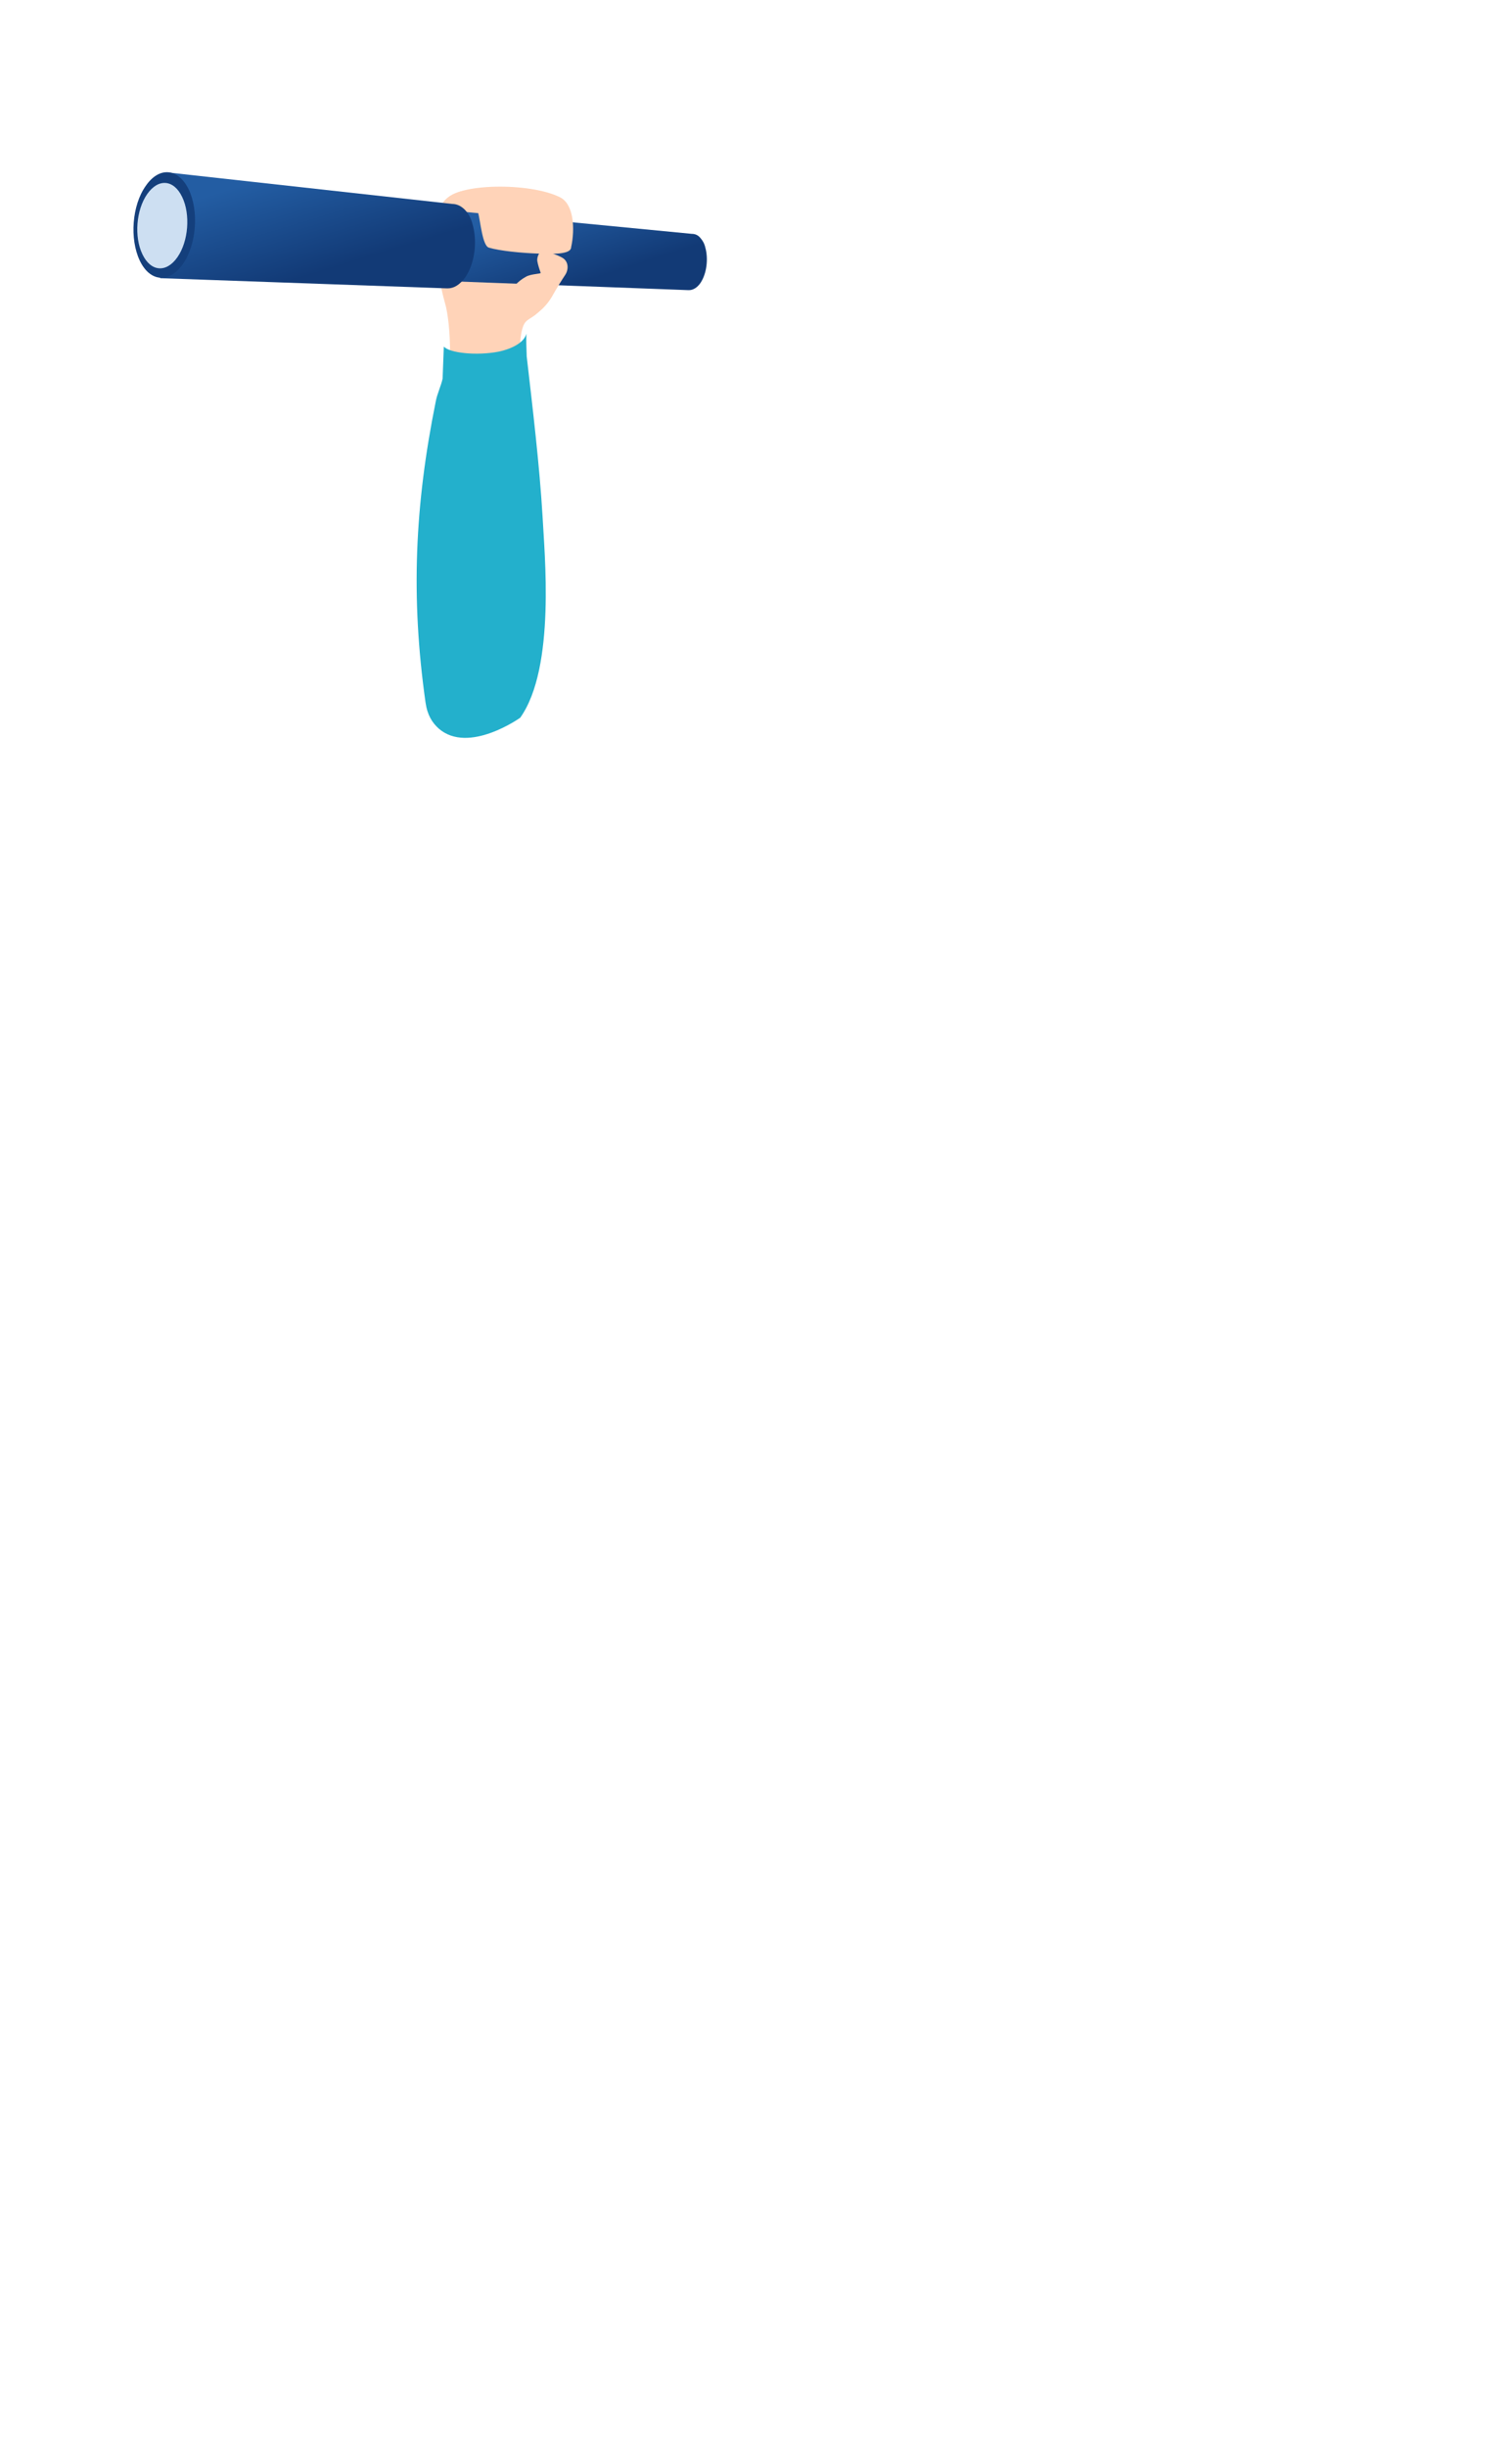 <svg width="34" height="55" viewBox="0 0 34 55" fill="none" xmlns="http://www.w3.org/2000/svg">
<path fill-rule="evenodd" clip-rule="evenodd" d="M10.119 8.21C10.476 8.385 11.182 8.493 11.666 8.271C11.68 7.759 11.707 7.484 11.761 7.342C11.828 7.147 11.956 7.188 12.164 6.959C12.393 6.703 12.434 6.461 12.494 5.976C12.541 5.546 12.629 4.806 12.44 4.644C12.111 4.516 10.677 3.964 10.052 4.456C9.688 4.745 9.789 5.593 9.823 5.842C9.89 6.387 9.944 6.582 10.031 6.905C10.092 7.194 10.132 7.605 10.119 8.21Z" fill="#FFD3B8"/>
<path fill-rule="evenodd" clip-rule="evenodd" d="M11.983 6.306C11.525 6.965 11.458 6.339 10.839 7.503C10.852 6.561 10.341 6.46 10.126 6.117C9.85 5.68 10.099 5.101 10.179 4.879C10.287 4.583 10.825 4.684 11.424 4.812C11.841 4.899 12.319 4.832 12.406 5.343C12.326 5.767 12.225 5.956 11.983 6.306Z" fill="#FFD3B8"/>
<path fill-rule="evenodd" clip-rule="evenodd" d="M11.837 7.5C11.79 7.688 11.534 7.836 11.211 7.904C10.727 7.998 10.108 7.937 9.98 7.789L9.953 8.509C9.919 8.671 9.825 8.866 9.798 9.027C9.327 11.356 9.233 13.421 9.569 15.79C9.61 16.072 9.717 16.241 9.865 16.375C10.538 16.961 11.7 16.13 11.7 16.13H11.699C12.501 15 12.241 12.427 12.2 11.598C12.133 10.467 11.978 9.175 11.844 8.011C11.837 7.836 11.83 7.614 11.837 7.5Z" fill="#23B0CC"/>
<path fill-rule="evenodd" clip-rule="evenodd" d="M15.859 5.559C15.839 5.471 15.798 5.404 15.751 5.35C15.697 5.283 15.63 5.256 15.556 5.256L10.2 4.738L10.079 6.319L15.475 6.521C15.482 6.521 15.489 6.521 15.495 6.521C15.583 6.521 15.677 6.467 15.751 6.36C15.892 6.151 15.933 5.815 15.859 5.559Z" fill="url(#paint0_linear)"/>
<path fill-rule="evenodd" clip-rule="evenodd" d="M10.624 5.034C10.591 4.9 10.53 4.799 10.463 4.725C10.375 4.631 10.274 4.584 10.173 4.584L3.781 3.877L3.599 6.252L10.045 6.481C10.052 6.481 10.066 6.481 10.072 6.481C10.207 6.481 10.341 6.4 10.463 6.232C10.678 5.923 10.739 5.418 10.624 5.034Z" fill="url(#paint1_linear)"/>
<path fill-rule="evenodd" clip-rule="evenodd" d="M4.245 4.261C4.474 4.745 4.42 5.499 4.111 5.936C3.808 6.374 3.37 6.34 3.142 5.855C2.913 5.371 2.967 4.617 3.276 4.18C3.579 3.736 4.01 3.776 4.245 4.261Z" fill="#143F7C"/>
<path fill-rule="evenodd" clip-rule="evenodd" d="M4.097 4.429C4.285 4.819 4.238 5.425 3.989 5.782C3.74 6.138 3.39 6.111 3.202 5.714C3.014 5.324 3.061 4.718 3.31 4.362C3.559 4.005 3.909 4.032 4.097 4.429Z" fill="#CDDFF2"/>
<path fill-rule="evenodd" clip-rule="evenodd" d="M10.018 4.502C10.254 4.119 11.915 4.092 12.595 4.435C12.905 4.59 12.932 5.148 12.844 5.552C12.844 5.693 12.568 5.72 12.111 5.7C11.727 5.687 11.243 5.64 10.994 5.566C10.846 5.525 10.805 4.967 10.745 4.751C10.671 4.536 10.2 4.428 10.018 4.502Z" fill="#FFD3B8"/>
<path fill-rule="evenodd" clip-rule="evenodd" d="M12.414 6.663C12.515 6.481 12.642 6.279 12.71 6.178C12.79 6.057 12.79 5.869 12.636 5.788C12.575 5.754 12.508 5.728 12.367 5.674C12.266 5.62 12.259 5.62 12.178 5.64C12.145 5.647 12.064 5.768 12.084 5.876C12.097 5.95 12.124 6.037 12.158 6.131C12.171 6.158 11.949 6.151 11.828 6.219C11.451 6.427 11.303 6.804 11.633 7.06C11.929 7.282 12.279 6.898 12.414 6.663Z" fill="#FFD3B8"/>
<defs>
<linearGradient id="paint0_linear" x1="12.514" y1="4.532" x2="13.096" y2="6.34" gradientUnits="userSpaceOnUse">
<stop stop-color="#235DA3"/>
<stop offset="1" stop-color="#123A76"/>
</linearGradient>
<linearGradient id="paint1_linear" x1="6.555" y1="3.819" x2="7.252" y2="6.095" gradientUnits="userSpaceOnUse">
<stop stop-color="#235DA3"/>
<stop offset="1" stop-color="#123A76"/>
</linearGradient>
</defs>
</svg>
